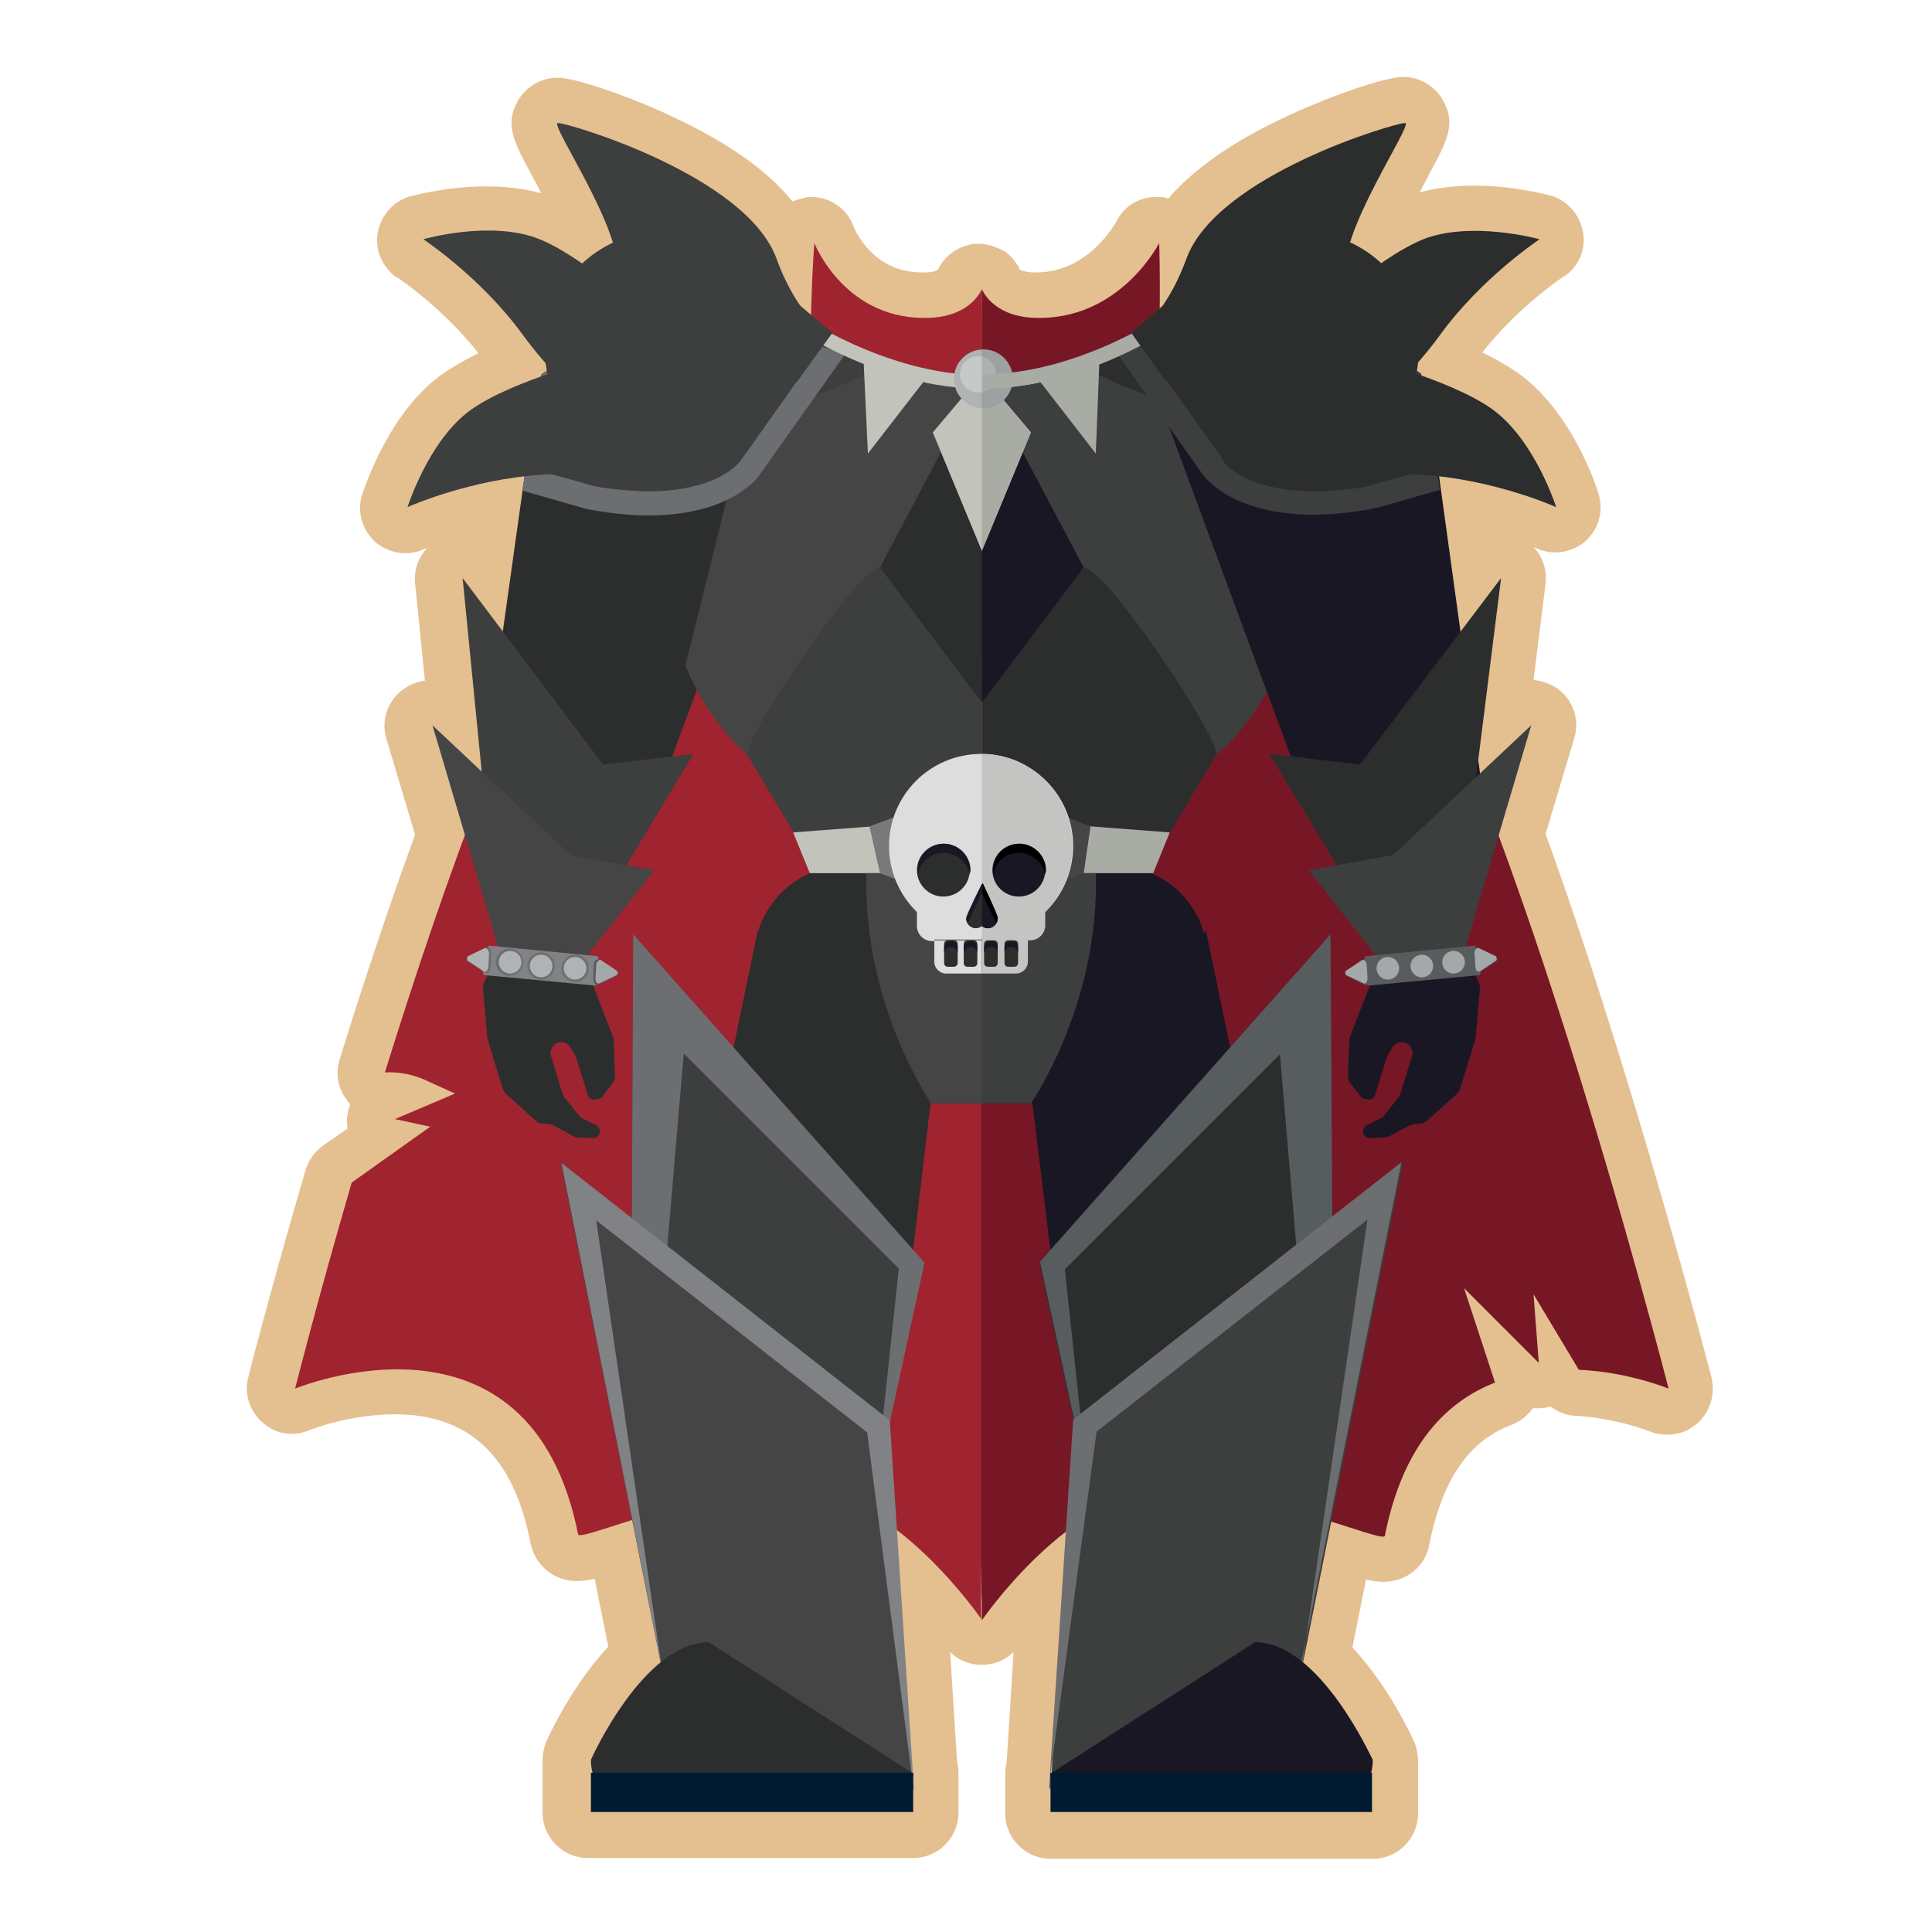 <?xml version="1.0" encoding="utf-8"?>
<!-- Generator: Adobe Illustrator 19.1.1, SVG Export Plug-In . SVG Version: 6.00 Build 0)  -->
<svg version="1.0" id="Слой_1" xmlns="http://www.w3.org/2000/svg" xmlns:xlink="http://www.w3.org/1999/xlink" x="0px" y="0px"
	 viewBox="0 0 256 256" enable-background="new 0 0 256 256" xml:space="preserve">
<g>
	<path fill="#E4BF90" d="M186.2,16.3C186.2,16.3,186.2,16.3,186.2,16.3c0.9,0-5.4,9.3-7.3,15.8c1.6,0.7,3,1.7,4.2,2.9
		c1.9-1.3,3.8-2.4,5.5-3.1c2.2-0.9,4.7-1.2,7-1.2c4.5,0,8.4,1.1,8.4,1.1c-0.1,0.1-7.6,5-13.2,12.7c-0.9,1.2-1.9,2.5-2.9,3.6
		c0,0.4-0.1,0.7-0.2,1.1l0.7,0.4l0.1,0.3c3.3,1.2,6.9,2.7,9.3,4.4c5.7,4,8.4,12.9,8.4,12.9c-0.1,0-7-3.1-15.5-4.1l0.2,1.8v0
		l2.6,18.7l5.3-7.1l-3,23.9l0.3,1.9l6.7-6.3l-4.3,14.6c12.2,33,22.5,73.3,22.5,73.3s-5.3-2.2-11.9-2.5l-6-10l0.7,9.1l-9.8-9.9
		l4.1,12.5c-6.4,2.5-12.2,8.2-14.6,20.3c0,0.1-0.1,0.1-0.3,0.1c-0.8,0-3.4-0.9-6.9-2l-3.7,18.7c5.4,4.4,9.2,12.9,9.2,12.9
		c0,0.6-0.1,1.2-0.2,1.7h0.2v5.3h-5.5h-4.5h-32.7v-3h0l0,0v0l0,0l0-0.6v-1.6c0,0,0,0,0,0h0v-0.1h0.1l0,0l2.1-32.1
		c-6.6,5-11.3,11.8-11.3,11.8c0,0-4.7-6.8-11.3-11.8l2.1,32.1l0.1,0h0.1v5.3H88.3h-4.5h-5.5v-5.3h0.2c-0.1-0.6-0.2-1.1-0.2-1.7
		c0,0,3.8-8.5,9.2-12.9l-3.8-18.7c-3.6,1.1-6.2,2-7,2c-0.2,0-0.2,0-0.3-0.1c-3.5-17.9-14.7-21.9-23.9-21.9c-7.4,0-13.6,2.6-13.6,2.6
		s2.9-11.5,7.5-27.3l10.4-7.4c0,0,0.4,0.1,0.4,0.1c0,0-0.8-0.2-5-1.1c0,0-0.1,0-0.1,0l8-3.4c0,0,0.4,0.2,0.4,0.2
		c0,0-0.8-0.4-4.6-2.1c-1.5-0.7-3.1-0.9-4.6-0.9c-0.1,0-0.3,0-0.4,0c3.2-10.2,6.8-21.2,10.6-31.4l-4.3-14.6l6.5,6.1l-2.6-25.6
		l5.3,7.1L69.2,65l0,0l0.2-1.8c-8.5,0.9-15.4,4-15.5,4.1c0,0,2.8-8.9,8.4-12.9c2.4-1.7,6-3.2,9.3-4.4l0.1-0.3l0.7-0.4
		c-0.1-0.3-0.1-0.7-0.2-1.1c-1-1.2-2-2.4-2.9-3.6c-5.6-7.8-13.1-12.6-13.2-12.7c0,0,3.9-1.1,8.4-1.1c2.3,0,4.8,0.3,7,1.2
		c1.7,0.7,3.6,1.8,5.5,3.1c1.2-1.2,2.7-2.1,4.2-2.9c-2-6.5-8.2-15.8-7.4-15.8c0,0,0,0,0,0c1.3,0,25,7,29,18c0.9,2.4,1.9,4.4,3,6.1
		l1.5,1.3c0.1-5.5,0.4-9.5,0.4-9.5s3.9,9.9,14.6,9.9c0.3,0,0.6,0,0.9,0c5.2-0.3,6.6-3.6,6.7-3.8v0c0,0,0,0,0,0c0,0,0,0,0,0v0
		c0.1,0.2,1.4,3.5,6.7,3.8c0.3,0,0.6,0,0.9,0c10.8,0,15.9-9.9,15.9-9.9s0.1,3.6,0.1,8.7l0.6-0.5c1.1-1.7,2.2-3.7,3-6.1
		C161.2,23.3,185,16.3,186.2,16.3 M139.3,234.8L139.3,234.8l0-0.3L139.3,234.8 M73.9,10.3c-0.1,0-0.2,0-0.3,0c-2.1,0.1-4,1.3-5,3.1
		c-1.8,3.2-0.4,5.6,1.9,9.9c0.4,0.7,0.8,1.4,1.2,2.3c-2.2-0.6-4.6-0.9-7.3-0.9c-5.2,0-9.5,1.2-10,1.3c-2.2,0.6-3.8,2.4-4.3,4.6
		c-0.5,2.2,0.4,4.5,2.1,5.9c0,0,0.2,0.2,0.5,0.3c1.5,1,6.5,4.7,10.7,10c-1.8,0.9-3.4,1.8-4.7,2.7c-7.1,5-10.3,14.9-10.7,16
		c-0.7,2.1-0.1,4.5,1.5,6.1c1.1,1.1,2.7,1.7,4.2,1.7c0.6,0,1.3-0.1,1.9-0.3c0,0,0.2-0.1,0.5-0.2c0.1-0.1,0.3-0.1,0.5-0.2
		c-1.1,1.2-1.8,2.9-1.6,4.7l1.3,12.9c-0.9,0.1-1.7,0.4-2.5,0.9c-2.3,1.4-3.4,4.2-2.6,6.8l3.8,12.7c-3.2,8.8-6.6,18.8-10,29.8
		c-0.6,1.9-0.2,3.9,1,5.4c0.1,0.2,0.3,0.4,0.4,0.5c-0.3,0.9-0.5,1.8-0.4,2.7c0,0.2,0,0.4,0.1,0.5l-3.3,2.3c-1.1,0.8-1.9,1.9-2.3,3.2
		c-4.6,15.7-7.6,27.4-7.6,27.5c-0.6,2.2,0.2,4.5,1.9,6c1.1,1,2.5,1.5,3.9,1.5c0.8,0,1.6-0.2,2.3-0.5c0,0,5.2-2.1,11.3-2.1
		c9.9,0,15.8,5.6,18,17.1c0.6,2.9,3.1,5,6.1,5c0.7,0,1.5-0.1,2.4-0.3l1.8,9c-4.8,5.1-7.8,11.7-8.2,12.5c-0.3,0.8-0.5,1.6-0.5,2.5
		c0,0.3,0,0.7,0,1c0,0.2,0,0.5,0,0.7v5.3c0,3.3,2.7,6,6,6h5.5h4.5H121c3.3,0,6-2.7,6-6v-5.3c0-0.6-0.1-1.2-0.2-1.7l-0.9-14.3
		c1.1,1.1,2.6,1.7,4.2,1.7c0,0,0,0,0,0c1.6,0,3.1-0.6,4.2-1.7l-0.9,14.5c-0.1,0.5-0.2,1-0.2,1.5v0.1v1.5l0,0.4c0,0.4,0,0.7,0,1.1
		v2.3c0,3.3,2.7,6,6,6h32.7h4.5h5.5c3.3,0,6-2.7,6-6v-5.3c0-0.2,0-0.5,0-0.7c0-0.3,0-0.7,0-1c0-0.8-0.2-1.7-0.5-2.5
		c-0.4-0.8-3.4-7.4-8.2-12.5l1.8-9c0.9,0.2,1.6,0.3,2.3,0.3c3,0,5.6-2,6.1-5c1.7-8.5,5.2-13.7,10.9-15.8c1.2-0.5,2.1-1.2,2.8-2.2
		c0.2,0,0.5,0,0.7,0c0.6,0,1.1-0.1,1.7-0.2c1,0.7,2.1,1.2,3.3,1.2c5.4,0.3,9.9,2.1,9.9,2.1c0.7,0.3,1.5,0.4,2.3,0.4
		c1.4,0,2.8-0.5,3.9-1.5c1.7-1.5,2.4-3.8,1.9-6c-0.1-0.4-10.2-39.5-22-72.1l3.8-12.7c0.8-2.6-0.3-5.4-2.6-6.8
		c-0.9-0.5-1.8-0.8-2.8-0.9l1.6-12.8c0.2-1.8-0.4-3.6-1.6-4.8c0.2,0.1,0.3,0.1,0.5,0.2c0.3,0.1,0.5,0.2,0.5,0.2
		c0.6,0.2,1.3,0.3,1.9,0.3c1.5,0,3.1-0.6,4.2-1.7c1.6-1.6,2.2-3.9,1.5-6.1c-0.3-1.1-3.6-11-10.7-16c-1.3-0.9-2.8-1.8-4.7-2.7
		c4.2-5.3,9.2-9,10.7-10c0.3-0.2,0.4-0.3,0.5-0.3c1.8-1.4,2.6-3.7,2.1-5.9c-0.5-2.2-2.1-4-4.3-4.6c-0.5-0.1-4.8-1.3-10-1.3
		c-2.7,0-5.1,0.3-7.3,0.9c0.4-0.8,0.9-1.6,1.2-2.3c2.4-4.4,3.7-6.8,1.9-9.9c-1-1.8-2.9-3-5-3.1c-0.1,0-0.2,0-0.3,0l0,0c0,0,0,0,0,0
		c0,0,0,0,0,0c-2.6,0-10.6,2.9-16,5.5c-6.8,3.2-11.8,6.8-15.1,10.6c-0.1,0-0.2,0-0.3-0.1c-0.4-0.1-0.9-0.1-1.3-0.1
		c-2.2,0-4.3,1.2-5.3,3.3c-0.3,0.5-3.8,6.7-10.6,6.7c-0.2,0-0.4,0-0.6,0c-1-0.1-1.5-0.3-1.6-0.4c0-0.1-0.1-0.2-0.1-0.3
		c-0.5-0.8-1.1-1.6-1.9-2.1c-0.2-0.1-0.4-0.2-0.6-0.3c-0.9-0.4-1.8-0.7-2.8-0.7c-0.4,0-0.7,0-1.1,0.1c-1.9,0.4-3.5,1.6-4.3,3.3
		c-0.1,0.1-0.6,0.4-1.6,0.4c-0.2,0-0.4,0-0.6,0c-6.2,0-8.7-5.3-9-6.1c-0.9-2.4-3.1-3.9-5.6-3.9c-0.3,0-0.6,0-0.8,0.1
		c-0.6,0.1-1.2,0.3-1.7,0.5c-3.2-4-8.4-7.7-15.4-11C84.5,13.2,76.5,10.3,73.9,10.3C73.9,10.3,73.9,10.3,73.9,10.3L73.9,10.3z"/>
</g>
<ellipse fill="none" stroke="#E4BF90" stroke-width="6.169" stroke-linejoin="round" stroke-miterlimit="10" cx="130.6" cy="40.6" rx="2.8" ry="2.6"/>
<polygon fill="#771726" points="137.7,196.6 130.1,214.6 128.7,141.7 136.8,141.7 "/>
<path fill="none" stroke="#E4BF90" stroke-width="3" stroke-linejoin="round" stroke-miterlimit="10" d="M221.1,184.1
	c0,0-10.3-40.4-22.5-73.3l4.3-14.6l-6.7,6.3l-0.3-1.9l3-23.9l-5.3,7.1L191,65l0,0l0,0l-0.2-1.8c8.5,0.9,15.4,4,15.5,4.1
	c0,0-2.8-8.9-8.4-12.9c-2.4-1.7-6-3.2-9.3-4.4l-0.1-0.3l-0.7-0.4c0.1-0.3,0.1-0.7,0.2-1c1-1.2,2-2.4,2.9-3.6
	c5.6-7.8,13.1-12.6,13.2-12.7c0,0-9-2.5-15.4,0.1c-1.7,0.7-3.6,1.8-5.5,3.1c-1.2-1.2-2.7-2.1-4.2-2.9c2-6.5,8.2-15.8,7.4-15.8
	c-1.1-0.1-25,6.9-29,18c-0.9,2.4-1.9,4.4-3,6.1l-0.6,0.5c0.1-5.1-0.1-8.7-0.1-8.7s-5.3,10.5-16.8,9.9c-5.2-0.3-6.6-3.6-6.7-3.8v0
	c0,0,0,0,0,0c0,0,0,0,0,0v0c-0.1,0.2-1.4,3.5-6.7,3.8c-11.5,0.6-15.5-9.9-15.5-9.9s-0.3,4-0.4,9.5l-1.5-1.3c-1.1-1.7-2.2-3.7-3-6.1
	c-4-11.1-27.9-18.1-29-18c-0.9,0,5.4,9.3,7.4,15.8c-1.6,0.7-3,1.7-4.2,2.9c-1.9-1.3-3.8-2.4-5.5-3.1c-6.4-2.6-15.4-0.1-15.4-0.1
	c0.1,0.1,7.6,5,13.2,12.7c0.9,1.3,1.9,2.5,2.9,3.6c0,0.4,0.1,0.7,0.2,1l-0.7,0.4l-0.1,0.3c-3.3,1.2-6.9,2.7-9.3,4.4
	c-5.7,4-8.4,12.9-8.4,12.9c0.1,0,7-3.1,15.5-4.1L69.3,65l0,0l0,0l-2.6,18.7l-5.3-7.1l2.6,25.6l-6.5-6.1l4.3,14.6
	c-3.8,10.2-7.4,21.2-10.6,31.4c1.7-0.1,3.4,0.2,5.1,0.9c6.6,3,4.2,1.9,4.2,1.9l-8,3.4c0,0,0.1,0,0.1,0c7,1.5,4.6,1,4.6,1l-10.4,7.4
	c-4.6,15.8-7.5,27.3-7.5,27.3s31.1-12.9,37.5,19.3c0.1,0.5,2.9-0.6,7.2-1.9l3.8,18.7c-5.4,4.4-9.2,12.9-9.2,12.9
	c0,0.6,0.1,1.2,0.2,1.7h-0.2v5.3h5.5h4.5h32.7v-5.3H121l-0.1,0l0-0.7l-2.1-31.4c6.6,5,11.3,11.8,11.3,11.8c0,0,4.7-6.8,11.3-11.8
	l-2.1,32.1l0,0h-0.1v1.7l0,0.6l0,0v3h32.7h4.5h5.5v-5.3h-0.2c0.1-0.6,0.2-1.1,0.2-1.7c0,0-3.8-8.5-9.2-12.9l3.7-18.7
	c4.3,1.3,7.1,2.4,7.2,1.9c2.4-12.1,8.2-17.8,14.6-20.3l-4.1-12.5l9.8,9.9l-0.7-9.1l6,10C215.8,181.9,221.1,184.1,221.1,184.1z
	 M139.4,234.5l0,0.3l0,0L139.4,234.5z"/>
<g>
	<g>
		<path fill="#771726" d="M203.9,180.6l-0.7-9.1l6,10c6.6,0.3,11.9,2.5,11.9,2.5S199,97.7,181.3,74.5C171.7,61.9,130.1,59,130.1,59
			v155.7c0,0,11.7-17.1,24.4-17.2c13.4-0.1,28.8,7.1,29,6c2.4-12.1,8.2-17.8,14.6-20.3l-4.1-12.5L203.9,180.6z"/>
	</g>
	<g>
		<path fill="#9F2430" d="M78.8,74.5c-9.3,12.3-19.9,42.2-27.8,67.6c1.7-0.1,3.4,0.2,5.1,0.9c6.6,3,4.2,1.9,4.2,1.9l-8,3.4
			c0,0,0.1,0,0.1,0c7,1.5,4.6,1,4.6,1l-10.4,7.4c-4.6,15.8-7.5,27.3-7.5,27.3s31.1-12.9,37.5,19.3c0.2,1.1,15.6-6.1,29-6
			c12.7,0.1,24.4,17.2,24.4,17.2V59C130.1,59,88.4,61.9,78.8,74.5z"/>
	</g>
	<path fill="#9F2430" d="M111.3,73c-5.8-9-3.4-40.8-3.4-40.8s4.1,10.5,15.5,9.9c5.4-0.3,6.7-3.8,6.7-3.8l0.1,49.4
		C130.2,87.6,114.5,78,111.3,73z"/>
	<path fill="#771726" d="M148.9,73c5.8-9,4.7-40.8,4.7-40.8s-5.3,10.5-16.8,9.9c-5.4-0.3-6.7-3.8-6.7-3.8L130,87.6
		C130,87.6,145.7,78,148.9,73z"/>
	<polyline fill="#2C2D2D" points="106,54.4 86.9,106.1 63.9,103.1 70,59.6 	"/>
	<g>
		<path fill="#454545" d="M130.1,49.6c0,0-1,0.6-1.5,0.7c-6.7,1.7-26.3-8.3-26.3-8.3L90.8,88.2c0,0,3.7,9.5,11,13.8
			c0,0,7.8-8.3,28.3-10.8h0L130.1,49.6z"/>
		<path fill="#454545" d="M130.1,48.7L130.1,48.7l0,42.4h0c0,0,0,0,0,0L130.1,48.7L130.1,48.7z"/>
		<path fill="#3D3E3E" d="M157.8,42c-23.1,9.5-27.7,7.6-27.7,7.6l0,41.6c20.5,2.6,28.3,10.8,28.3,10.8c7.3-4.2,11.1-13.7,11.1-13.7
			S168.9,37.4,157.8,42z"/>
		<polygon fill="#454545" points="130.1,48.7 130.1,48.7 130.1,48.7 130.1,91.1 130.1,91.1 130.1,91.1 		"/>
	</g>
	<path fill="#3D3E3E" d="M74.8,49.2c1.1,0.3,5.6-7.4,6.9-12.7s-8.9-20.1-7.8-20.2c1.1-0.1,25,6.9,29,18c3.5,9.6,9.8,12.8,11.4,13.5
		c1.6,0.6,2,1,2,1s-16.4,8.7-27.1,6.5C78.5,53.1,74.8,49.2,74.8,49.2z"/>
	<path fill="#3D3E3E" d="M56.1,31.7c0.1,0.1,7.6,5,13.2,12.7C75.7,53.2,85.5,60,85.5,60l1.7-16.9c0,0-9.3-8.8-15.7-11.4
		S56.1,31.7,56.1,31.7z"/>
	<path fill="#2C2D2D" d="M112.2,114.7c-6.8,0-12.3,5.6-12.3,12.3v6.9c0,6.8,5.6,12.3,12.3,12.3h17.9v-31.5H112.2z"/>
	<path fill="#1A1725" d="M147.7,114.7h-17.6v31.5h17.6c6.8,0,12.3-5.6,12.3-12.3V127C160,120.2,154.5,114.7,147.7,114.7z"/>
	<g>
		<path fill="#3D3E3E" d="M116.6,75.2c-2.9,0-17.6,21.9-17.6,24.8l9.2,15.4c2.3-3.2,0.7-1.5,3.6-1.5l18.3,0.3V90.6L116.6,75.2z"/>
	</g>
	<g>
		<path fill="#2C2D2D" d="M143.6,75.2c2.9,0,17.6,21.9,17.6,24.8l-9.2,15.4c-2.3-3.2-0.7-1.5-3.6-1.5l-18.3,0.3V90.6L143.6,75.2z"/>
	</g>
	<polygon fill="#C2C4BB" points="105.1,110.3 122.1,109 122.1,115.7 107.3,115.7 	"/>
	<g>
		<path fill="#3D3E3E" d="M86,66.7c-2,0-4.2-0.2-6.5-0.5c-0.6-0.1-1.2-0.2-1.8-0.4L71,63.8l2.2-13.4l14.4-9.7l22,6.9L99.4,62
			C99.2,62.2,96.1,66.7,86,66.7z"/>
		<path fill="#6D6E71" d="M87.8,42.4l19.3,6l-9,12.7l0,0l-0.1,0.1c-0.3,0.4-3.3,3.9-12.1,3.9c-1.9,0-4-0.2-6.2-0.5
			c-0.6-0.1-1.1-0.2-1.7-0.4l-5.4-1.5l1.9-11.4L87.8,42.4 M87.3,39.1L71.7,49.6L69.2,65l8,2.3c0.7,0.2,1.3,0.3,2,0.4
			c2.5,0.4,4.7,0.6,6.7,0.6c11.2,0,14.7-5.3,14.7-5.3l11.4-16.1L87.3,39.1L87.3,39.1z"/>
	</g>
	<polygon fill="#A9ABA5" points="155,110.3 138,109 138,115.7 152.8,115.7 	"/>
	<g>
		<polygon fill="#2C2D2D" points="116.6,75.2 130.1,93.1 130.1,49.7 		"/>
		<polygon fill="#1A1725" points="130.1,49.7 130.1,93.1 143.6,75.2 		"/>
	</g>
	<polygon fill="#3D3E3E" points="91.9,99.9 79.9,101.3 61.3,76.6 66.2,126.3 63.7,126.9 64.1,129.2 78.9,130.6 79.9,128.7 
		75.3,127.4 	"/>
	<polygon fill="#454545" points="86.7,115.3 75.6,113.3 57.3,96.1 66.6,127.5 74.8,130.4 	"/>
	<path fill="#2C2D2D" d="M78.6,130.6l2.6,6.7c0.1,0.1,0.1,0.3,0.1,0.5l0.2,4.7c0,0.3-0.1,0.7-0.3,1l-1.4,1.8
		c-0.1,0.2-0.3,0.3-0.5,0.3l-0.4,0.1c-0.4,0.1-0.9-0.2-1-0.6l-1.5-4.8c0-0.1-0.1-0.2-0.1-0.3l-0.7-1.2c-0.4-0.7-1.3-0.9-2-0.5h0
		c-0.5,0.4-0.8,1-0.6,1.6l1.5,4.9c0.1,0.2,0.1,0.3,0.2,0.5l2,2.5c0.1,0.2,0.3,0.3,0.5,0.4l1.8,0.9c0.4,0.2,0.5,0.6,0.5,1l0,0
		c-0.1,0.4-0.5,0.7-0.9,0.7l-2.1-0.1c-0.2,0-0.4-0.1-0.6-0.2l-2.6-1.4c-0.3-0.1-0.6-0.2-0.8-0.2l-0.4,0c-0.4,0-0.8-0.1-1.1-0.4
		l-4-3.6c-0.2-0.2-0.3-0.4-0.4-0.7l-1.9-6.2c0-0.1,0-0.2-0.1-0.3l-0.6-6.7c0-0.2,0-0.5,0.1-0.7l0.5-1.1c0.2-0.6,0.8-0.9,1.5-0.9
		l11.4,1.1C77.9,129.7,78.4,130.1,78.6,130.6z"/>
	<polygon fill="#808285" points="78.9,130.6 64.1,129.2 63.4,126.9 64.8,125.3 79.2,126.7 79.9,128.7 	"/>
	<polygon fill="#2C2D2D" points="100.4,123.3 95.2,148.5 120.1,173.2 123.3,146.2 	"/>
	<polygon fill="#1A1725" points="159.8,123.3 165,148.5 140.1,173.2 136.8,146.2 	"/>
	<polygon fill="#3D3E3E" points="122.4,167.3 117.8,188.5 83.6,188.5 83.9,123.8 	"/>
	<path fill="#454545" d="M130.1,115.7h-15.3c-0.5,17.5,8.6,30.5,8.6,30.5h6.8V115.7z"/>
	<path fill="#3D3E3E" d="M130.1,115.7h15.1c0.5,17.5-8.6,30.5-8.6,30.5h-6.5V115.7z"/>
	<g>
		<g>
			<circle fill="#3D3E3E" cx="87.8" cy="46.3" r="15.6"/>
		</g>
		<circle fill="#3D3E3E" cx="85.2" cy="44" r="10.6"/>
	</g>
	<g>
		<path fill="#C2C4BB" d="M130.1,51.5c-13.4,0-25.3-8.2-25.8-8.6c-0.4-0.3-0.5-0.9-0.2-1.3c0.3-0.4,0.9-0.5,1.3-0.2
			c0.1,0.1,12,8.3,24.7,8.3c12.8,0,24.6-8.2,24.7-8.3c0.4-0.3,1-0.2,1.3,0.2c0.3,0.4,0.2,1-0.2,1.3
			C155.4,43.2,143.5,51.5,130.1,51.5z"/>
	</g>
	<polygon fill="#C2C4BB" points="123.6,57.3 130.1,73 136.6,57.3 130.1,49.6 	"/>
	<polygon fill="#C2C4BB" points="114.4,47.2 115,60.1 122.9,49.9 	"/>
	<polygon fill="#A9ABA5" points="130.1,49.6 130.1,49.6 130.1,73 136.6,57.3 	"/>
	<path fill="#6D6E71" d="M90.6,139.6l28.5,28.5l-2.5,23.4l-29.9-6.2 M83.9,123.8l-0.3,64.7h34.3l4.6-21.2L83.9,123.8L83.9,123.8z"/>
	<polygon fill="#2C2D2D" points="137.7,167.3 142.3,188.5 176.6,188.5 176.3,123.8 	"/>
	<path fill="#575C5F" d="M173.5,185.4l-29.9,6.2l-2.5-23.4l28.5-28.5 M176.3,123.8l-38.5,43.4l4.6,21.2h34.3L176.3,123.8
		L176.3,123.8z"/>
	<rect x="123.6" y="106.4" fill="#124667" width="13" height="12"/>
	<polygon fill="#797979" points="123.6,118.4 116.6,115.7 115.2,109.5 123.6,106.4 	"/>
	<polygon fill="#454545" points="136.6,118.4 143.6,115.7 144.5,109.5 136.6,106.4 	"/>
	<rect x="130.1" y="106.3" fill="#0D3E59" width="6.5" height="12"/>
	<g>
		<g>
			<polygon fill="#454545" points="74.3,154.1 117.8,188.2 121,237.1 87.7,221.1 			"/>
		</g>
	</g>
	<g>
		<path fill="#808285" d="M87.7,221.1L79,161.7l35.9,28.1l5.9,45.3c0,0-2.9-0.2-2.7,0.6l3,1.4l-3.2-48.9l-43.5-34.1L87.7,221.1
			L87.7,221.1C89,220.5,87.7,221.1,87.7,221.1z"/>
	</g>
	<g>
		<path fill="#2C2D2D" d="M93.9,217.6l27.1,17.4c0,2.8-2.2,5-5,5H85.1c-3.7,0-6.8-3-6.8-6.8C78.3,233.1,85.3,217.6,93.9,217.6z"/>
	</g>
	<polygon fill="#001B31" points="91,234.9 81.2,234.9 78.3,234.9 78.3,240.1 83.9,240.1 88.3,240.1 121,240.1 121,234.9 	"/>
	<g>
		<polygon fill="#3D3E3E" points="185.9,154.1 142.4,188.2 139.2,237.1 172.5,221.1 		"/>
	</g>
	<g>
		<path fill="#6D6E71" d="M172.6,220.3l8.6-58.7l-35.9,28.1l-6.1,45.3c0,0,3.1-0.1,2.8,0.6l-3,1.4l3.2-48.9l43.5-34.1l-13.4,67
			l-0.1,0C171.2,220.5,172.6,220.3,172.6,220.3z"/>
	</g>
	<g>
		<path fill="#1A1725" d="M166.3,217.6l-27.1,17.4c0,2.8,2.2,5,5,5h30.9c3.7,0,6.8-3,6.8-6.8C181.8,233.1,174.9,217.6,166.3,217.6z"
			/>
	</g>
	<polygon fill="#001B31" points="169.2,234.9 179,234.9 181.8,234.9 181.8,240.1 176.3,240.1 171.8,240.1 139.2,240.1 139.2,234.9 	
		"/>
	<path fill="#DEDDDD" d="M123.8,124.6v2.8c0,0.9,0.7,1.6,1.6,1.6h4.7v-4.4H123.8z"/>
	<path fill="#DEDDDD" d="M125.4,121.3h4.7V116h-6.6c-1.1,0-2,0.9-2,2v4.7c0,1.1,0.9,2,2,2h0.3v-1.6
		C123.8,122,124.5,121.3,125.4,121.3z"/>
	<path fill="#DEDDDD" d="M130.1,121.3h-4.7c-0.9,0-1.6,0.7-1.6,1.6v1.6h6.3V121.3z"/>
	<path fill="#C4C4C3" d="M136.5,116h-6.4v5.3v3.3v4.4h4.5c0.9,0,1.6-0.7,1.6-1.6v-2.8h0.3c1.1,0,2-0.9,2-2v-4.7
		C138.5,116.8,137.6,116,136.5,116z"/>
	<circle fill="#DEDDDD" cx="130" cy="112.1" r="12.2"/>
	<path fill="#C4C4C3" d="M130.1,124.3c6.6,0,12-5.4,12-12.2c0-6.7-5.4-12.2-12-12.2V124.3z"/>
	<circle fill="#2C2D2D" cx="125" cy="115.3" r="3.5"/>
	<path fill="#1A1725" d="M125,113c1.7,0,3.2,1.3,3.5,2.9c0-0.2,0.1-0.4,0.1-0.6c0-1.9-1.6-3.5-3.5-3.5c-1.9,0-3.5,1.6-3.5,3.5
		c0,0.2,0,0.4,0.1,0.6C121.8,114.3,123.3,113,125,113z"/>
	<circle fill="#1A1725" cx="135" cy="115.3" r="3.5"/>
	<path fill="#2C2D2D" d="M130.1,117.1c0,0-2.1,4.2-2.1,4.6c0,0.7,0.6,1.3,1.3,1.3c0.3,0,0.6-0.1,0.8-0.3c0.2,0.2,0.5,0.3,0.8,0.3
		c0.7,0,1.3-0.6,1.3-1.3C132.2,121.3,130.1,117.1,130.1,117.1z"/>
	<path fill="#1A1725" d="M130.1,122.7c0.2,0.2,0.5,0.3,0.8,0.3c0.7,0,1.3-0.6,1.3-1.3c0-0.4-2-4.6-2-4.6L130.1,122.7z"/>
	<g>
		<path fill="#2C2D2D" d="M126.4,128.1h-0.8c-0.3,0-0.5-0.2-0.5-0.5v-2.5c0-0.3,0.2-0.5,0.5-0.5h0.8c0.3,0,0.5,0.2,0.5,0.5v2.5
			C126.9,127.9,126.6,128.1,126.4,128.1z"/>
		<path fill="#2C2D2D" d="M129,128.1h-0.8c-0.3,0-0.5-0.2-0.5-0.5v-2.5c0-0.3,0.2-0.5,0.5-0.5h0.8c0.3,0,0.5,0.2,0.5,0.5v2.5
			C129.5,127.9,129.3,128.1,129,128.1z"/>
		<path fill="#2C2D2D" d="M131.7,128.1h-0.8c-0.3,0-0.5-0.2-0.5-0.5v-2.5c0-0.3,0.2-0.5,0.5-0.5h0.8c0.3,0,0.5,0.2,0.5,0.5v2.5
			C132.2,127.9,132,128.1,131.7,128.1z"/>
		<path fill="#2C2D2D" d="M134.4,128.1h-0.8c-0.3,0-0.5-0.2-0.5-0.5v-2.5c0-0.3,0.2-0.5,0.5-0.5h0.8c0.3,0,0.5,0.2,0.5,0.5v2.5
			C134.9,127.9,134.7,128.1,134.4,128.1z"/>
	</g>
	<g>
		<g>
			<path fill="#1A1725" d="M126.1,124.7h-0.2c-0.4,0-0.8,0.4-0.8,0.8v0.8c0-0.4,0.4-0.8,0.8-0.8h0.2c0.4,0,0.8,0.4,0.8,0.8v-0.8
				C126.9,125,126.5,124.7,126.1,124.7z"/>
		</g>
		<g>
			<path fill="#1A1725" d="M128.7,124.7h-0.2c-0.4,0-0.8,0.4-0.8,0.8v0.8c0-0.4,0.4-0.8,0.8-0.8h0.2c0.4,0,0.8,0.4,0.8,0.8v-0.8
				C129.5,125,129.2,124.7,128.7,124.7z"/>
		</g>
		<g>
			<path fill="#1A1725" d="M131.4,124.7h-0.2c-0.4,0-0.8,0.4-0.8,0.8v0.8c0-0.4,0.4-0.8,0.8-0.8h0.2c0.4,0,0.8,0.4,0.8,0.8v-0.8
				C132.2,125,131.9,124.7,131.4,124.7z"/>
		</g>
		<g>
			<path fill="#1A1725" d="M134.1,124.7h-0.2c-0.4,0-0.8,0.4-0.8,0.8v0.8c0-0.4,0.4-0.8,0.8-0.8h0.2c0.4,0,0.8,0.4,0.8,0.8v-0.8
				C134.9,125,134.5,124.7,134.1,124.7z"/>
		</g>
	</g>
	<path d="M135,113c1.7,0,3.2,1.3,3.5,2.9c0-0.2,0.1-0.4,0.1-0.6c0-1.9-1.6-3.5-3.5-3.5c-1.9,0-3.5,1.6-3.5,3.5c0,0.2,0,0.4,0.1,0.6
		C131.8,114.3,133.2,113,135,113z"/>
	<path fill="#1A1725" d="M130.1,118.3c0,0,1.3,2.8,1.9,4c0.1-0.2,0.2-0.4,0.2-0.7c0-0.4-2-4.6-2-4.6s-2.1,4.2-2.1,4.6
		c0,0.3,0.1,0.5,0.2,0.7C128.7,121.1,130.1,118.3,130.1,118.3z"/>
	<path d="M130.1,118.3c0,0,1.3,2.8,1.9,4c0.1-0.2,0.2-0.4,0.2-0.7c0-0.4-2-4.6-2-4.6V118.3z"/>
	<path fill="#3D3E3E" d="M54,67.2c0.2-0.1,8.3-3.7,17.9-4.3c10.8-0.6,21.9-5.2,21.9-5.2L80.4,47.2c0,0-12.4,3.1-18,7.1
		S54,67.2,54,67.2z"/>
	<polyline fill="#1A1725" points="154.1,54.4 173.2,106.1 196.2,103.1 190.2,59.6 	"/>
	<path fill="#2C2D2D" d="M185.3,49.2c-1.1,0.3-5.6-7.4-6.9-12.7c-1.3-5.3,8.9-20.1,7.8-20.2c-1.1-0.1-25,6.9-29,18
		c-3.5,9.6-9.8,12.8-11.4,13.5c-1.6,0.6-2,1-2,1s16.4,8.7,27.1,6.5C181.7,53.1,185.3,49.2,185.3,49.2z"/>
	<path fill="#2C2D2D" d="M204,31.7c-0.1,0.1-7.6,5-13.2,12.7c-6.4,8.8-16.2,15.6-16.2,15.6l-1.7-16.9c0,0,9.3-8.8,15.7-11.4
		C195,29.2,204,31.7,204,31.7z"/>
	<g>
		<path fill="#2C2D2D" d="M174.2,66.7c-10.1,0-13.4-4.6-13.4-4.6l-10.2-14.4l22-6.9l14.4,9.7l2.2,13.4l-6.7,1.9
			c-0.6,0.2-1.2,0.3-1.8,0.4C178.4,66.5,176.2,66.7,174.2,66.7C174.2,66.7,174.2,66.7,174.2,66.7z"/>
		<path fill="#3D3E3E" d="M172.3,42.4l13.2,8.9l1.9,11.4l-5.4,1.5c-0.5,0.2-1.1,0.3-1.6,0.4c-2.2,0.3-4.3,0.5-6.2,0.5
			c-8.9,0-11.9-3.6-12.1-4l0-0.1l-9-12.7L172.3,42.4 M172.8,39.1l-24.8,7.7l11.4,16.1c0,0,3.5,5.3,14.7,5.3c2,0,4.2-0.2,6.7-0.6
			c0.7-0.1,1.4-0.3,2-0.4l8-2.3l-2.5-15.4L172.8,39.1L172.8,39.1z"/>
	</g>
	<polygon fill="#2C2D2D" points="168.2,99.9 180.2,101.3 198.9,76.6 192.6,126.8 196.5,126.9 196.1,129.2 181.3,130.6 180.2,128.7 
		184.8,127.4 	"/>
	<polygon fill="#3D3E3E" points="173.4,115.3 184.6,113.3 202.9,96.1 193.6,127.5 185.3,130.4 	"/>
	<path fill="#1A1725" d="M181.5,130.6l-2.6,6.7c-0.1,0.1-0.1,0.3-0.1,0.5l-0.2,4.7c0,0.3,0.1,0.7,0.3,1l1.4,1.8
		c0.1,0.2,0.3,0.3,0.5,0.3l0.4,0.1c0.4,0.1,0.9-0.2,1-0.6l1.5-4.8c0-0.1,0.1-0.2,0.1-0.3l0.7-1.2c0.4-0.7,1.3-0.9,2-0.5l0,0
		c0.5,0.4,0.8,1,0.6,1.6l-1.5,4.9c-0.1,0.2-0.1,0.3-0.2,0.5l-2,2.5c-0.1,0.2-0.3,0.3-0.5,0.4l-1.8,0.9c-0.4,0.2-0.5,0.6-0.5,1l0,0
		c0.1,0.4,0.5,0.7,0.9,0.7l2.1-0.1c0.2,0,0.4-0.1,0.6-0.2l2.6-1.4c0.3-0.1,0.6-0.2,0.8-0.2l0.4,0c0.4,0,0.8-0.1,1.1-0.4l4-3.6
		c0.2-0.2,0.3-0.4,0.4-0.7l1.9-6.2c0-0.1,0-0.2,0.1-0.3l0.6-6.7c0-0.2,0-0.5-0.1-0.7l-0.5-1.1c-0.2-0.6-0.8-0.9-1.5-0.9l-11.4,1.1
		C182.2,129.7,181.7,130.1,181.5,130.6z"/>
	<polygon fill="#575C5F" points="181.3,130.6 196.1,129.2 196.7,126.9 195.4,125.3 180.9,126.7 180.2,128.7 	"/>
	<g>
		<g>
			<circle fill="#2C2D2D" cx="172.4" cy="46.3" r="15.6"/>
		</g>
		<circle fill="#2C2D2D" cx="175" cy="44" r="10.6"/>
	</g>
	<path fill="#2C2D2D" d="M206.2,67.2c-0.2-0.1-8.3-3.7-17.9-4.3c-10.8-0.6-21.9-5.2-21.9-5.2l13.3-10.6c0,0,12.4,3.1,18,7.1
		C203.4,58.3,206.2,67.2,206.2,67.2z"/>
	<g>
		<g>
			<circle fill="#6D6E71" cx="71.7" cy="128" r="1.8"/>
		</g>
		<g>
			<circle fill="#B0B3B3" cx="71.7" cy="128" r="1.5"/>
		</g>
	</g>
	<g>
		<g>
			<circle fill="#6D6E71" cx="67.5" cy="127.5" r="1.8"/>
		</g>
		<g>
			<circle fill="#B0B3B3" cx="67.6" cy="127.5" r="1.5"/>
		</g>
	</g>
	<g>
		<g>
			<circle fill="#6D6E71" cx="76.2" cy="128.3" r="1.8"/>
		</g>
		<g>
			<circle fill="#B0B3B3" cx="76.2" cy="128.3" r="1.5"/>
		</g>
	</g>
	<g>
		<g>
			<path fill="#6D6E71" d="M65.1,126.3l-0.1,1.9c0,0.5-0.4,0.9-0.7,0.7l-2.3-1.5c-0.2-0.1-0.2-0.5,0-0.6l2.5-1.2
				C64.8,125.4,65.1,125.8,65.1,126.3z"/>
		</g>
		<g>
			<path fill="#B0B3B3" d="M64.8,126.4l-0.1,1.7c0,0.5-0.4,0.8-0.6,0.6l-2.1-1.4c-0.2-0.1-0.1-0.5,0-0.6l2.3-1.1
				C64.5,125.6,64.8,126,64.8,126.4z"/>
		</g>
	</g>
	<g>
		<g>
			<path fill="#5A5B5D" d="M78.7,127.8l-0.1,1.9c0,0.5,0.3,0.9,0.6,0.8l2.5-1.2c0.2-0.1,0.2-0.5,0-0.6l-2.3-1.5
				C79.1,126.9,78.7,127.3,78.7,127.8z"/>
		</g>
		<g>
			<path fill="#A5A8A9" d="M79,127.9l-0.1,1.7c0,0.5,0.2,0.8,0.5,0.7l2.3-1.1c0.2-0.1,0.2-0.5,0-0.6l-2.1-1.4
				C79.4,127.1,79,127.5,79,127.9z"/>
		</g>
	</g>
	<g>
		<circle fill="#5A5B5D" cx="188.5" cy="128" r="1.8"/>
	</g>
	<g>
		<circle fill="#A5A8A9" cx="188.4" cy="128" r="1.5"/>
	</g>
	<g>
		<circle fill="#5A5B5D" cx="192.6" cy="127.5" r="1.8"/>
	</g>
	<g>
		<circle fill="#A5A8A9" cx="192.6" cy="127.5" r="1.5"/>
	</g>
	<g>
		<circle fill="#5A5B5D" cx="184" cy="128.3" r="1.8"/>
	</g>
	<g>
		<circle fill="#A5A8A9" cx="183.9" cy="128.3" r="1.5"/>
	</g>
	<g>
		<path fill="#5A5B5D" d="M195.1,126.3l0.1,1.9c0,0.5,0.4,0.9,0.7,0.7l2.3-1.5c0.2-0.1,0.2-0.5,0-0.6l-2.5-1.2
			C195.4,125.4,195,125.8,195.1,126.3z"/>
	</g>
	<g>
		<path fill="#A5A8A9" d="M195.4,126.4l0.1,1.7c0,0.5,0.4,0.8,0.6,0.6l2.1-1.4c0.2-0.1,0.1-0.5,0-0.6l-2.3-1.1
			C195.6,125.6,195.3,126,195.4,126.4z"/>
	</g>
	<g>
		<path fill="#5A5B5D" d="M181.4,127.8l0.1,1.9c0,0.5-0.3,0.9-0.6,0.8l-2.5-1.2c-0.2-0.1-0.2-0.5,0-0.6l2.3-1.5
			C181,126.9,181.4,127.3,181.4,127.8z"/>
	</g>
	<g>
		<path fill="#A5A8A9" d="M181.1,127.9l0.1,1.7c0,0.5-0.2,0.8-0.5,0.7l-2.3-1.1c-0.2-0.1-0.2-0.5,0-0.6l2.1-1.4
			C180.8,127.1,181.1,127.5,181.1,127.9z"/>
	</g>
	<g>
		<circle fill="#B0B3B3" cx="130.3" cy="50.2" r="3.9"/>
	</g>
	<g opacity="0.69">
		<g>
			<circle fill="#D1D3D4" cx="129.6" cy="49.6" r="2.4"/>
		</g>
	</g>
	<g opacity="0.27">
		<path fill="#6D6E71" d="M130.3,46.3c-0.1,0-0.2,0-0.2,0v7.8c0.1,0,0.2,0,0.2,0c2.1,0,3.9-1.7,3.9-3.9
			C134.2,48,132.5,46.3,130.3,46.3z"/>
	</g>
	<path fill="#A9ABA5" d="M156.2,41.5c-0.3-0.4-0.9-0.5-1.3-0.2c-0.1,0.1-11.9,8.3-24.7,8.3h0v1.9h0c13.4,0,25.3-8.2,25.8-8.6
		C156.4,42.6,156.5,42,156.2,41.5z"/>
	<polygon fill="#3D3E3E" points="92.3,34.8 105.6,50.6 110.3,44.1 105.9,40.4 	"/>
	<polygon fill="#2C2D2D" points="167.8,34.8 154.5,50.6 149.9,44.1 154.2,40.4 	"/>
	<polygon fill="#A9ABA5" points="145.7,47.2 145.2,60.1 137.3,49.9 	"/>
</g>
</svg>
